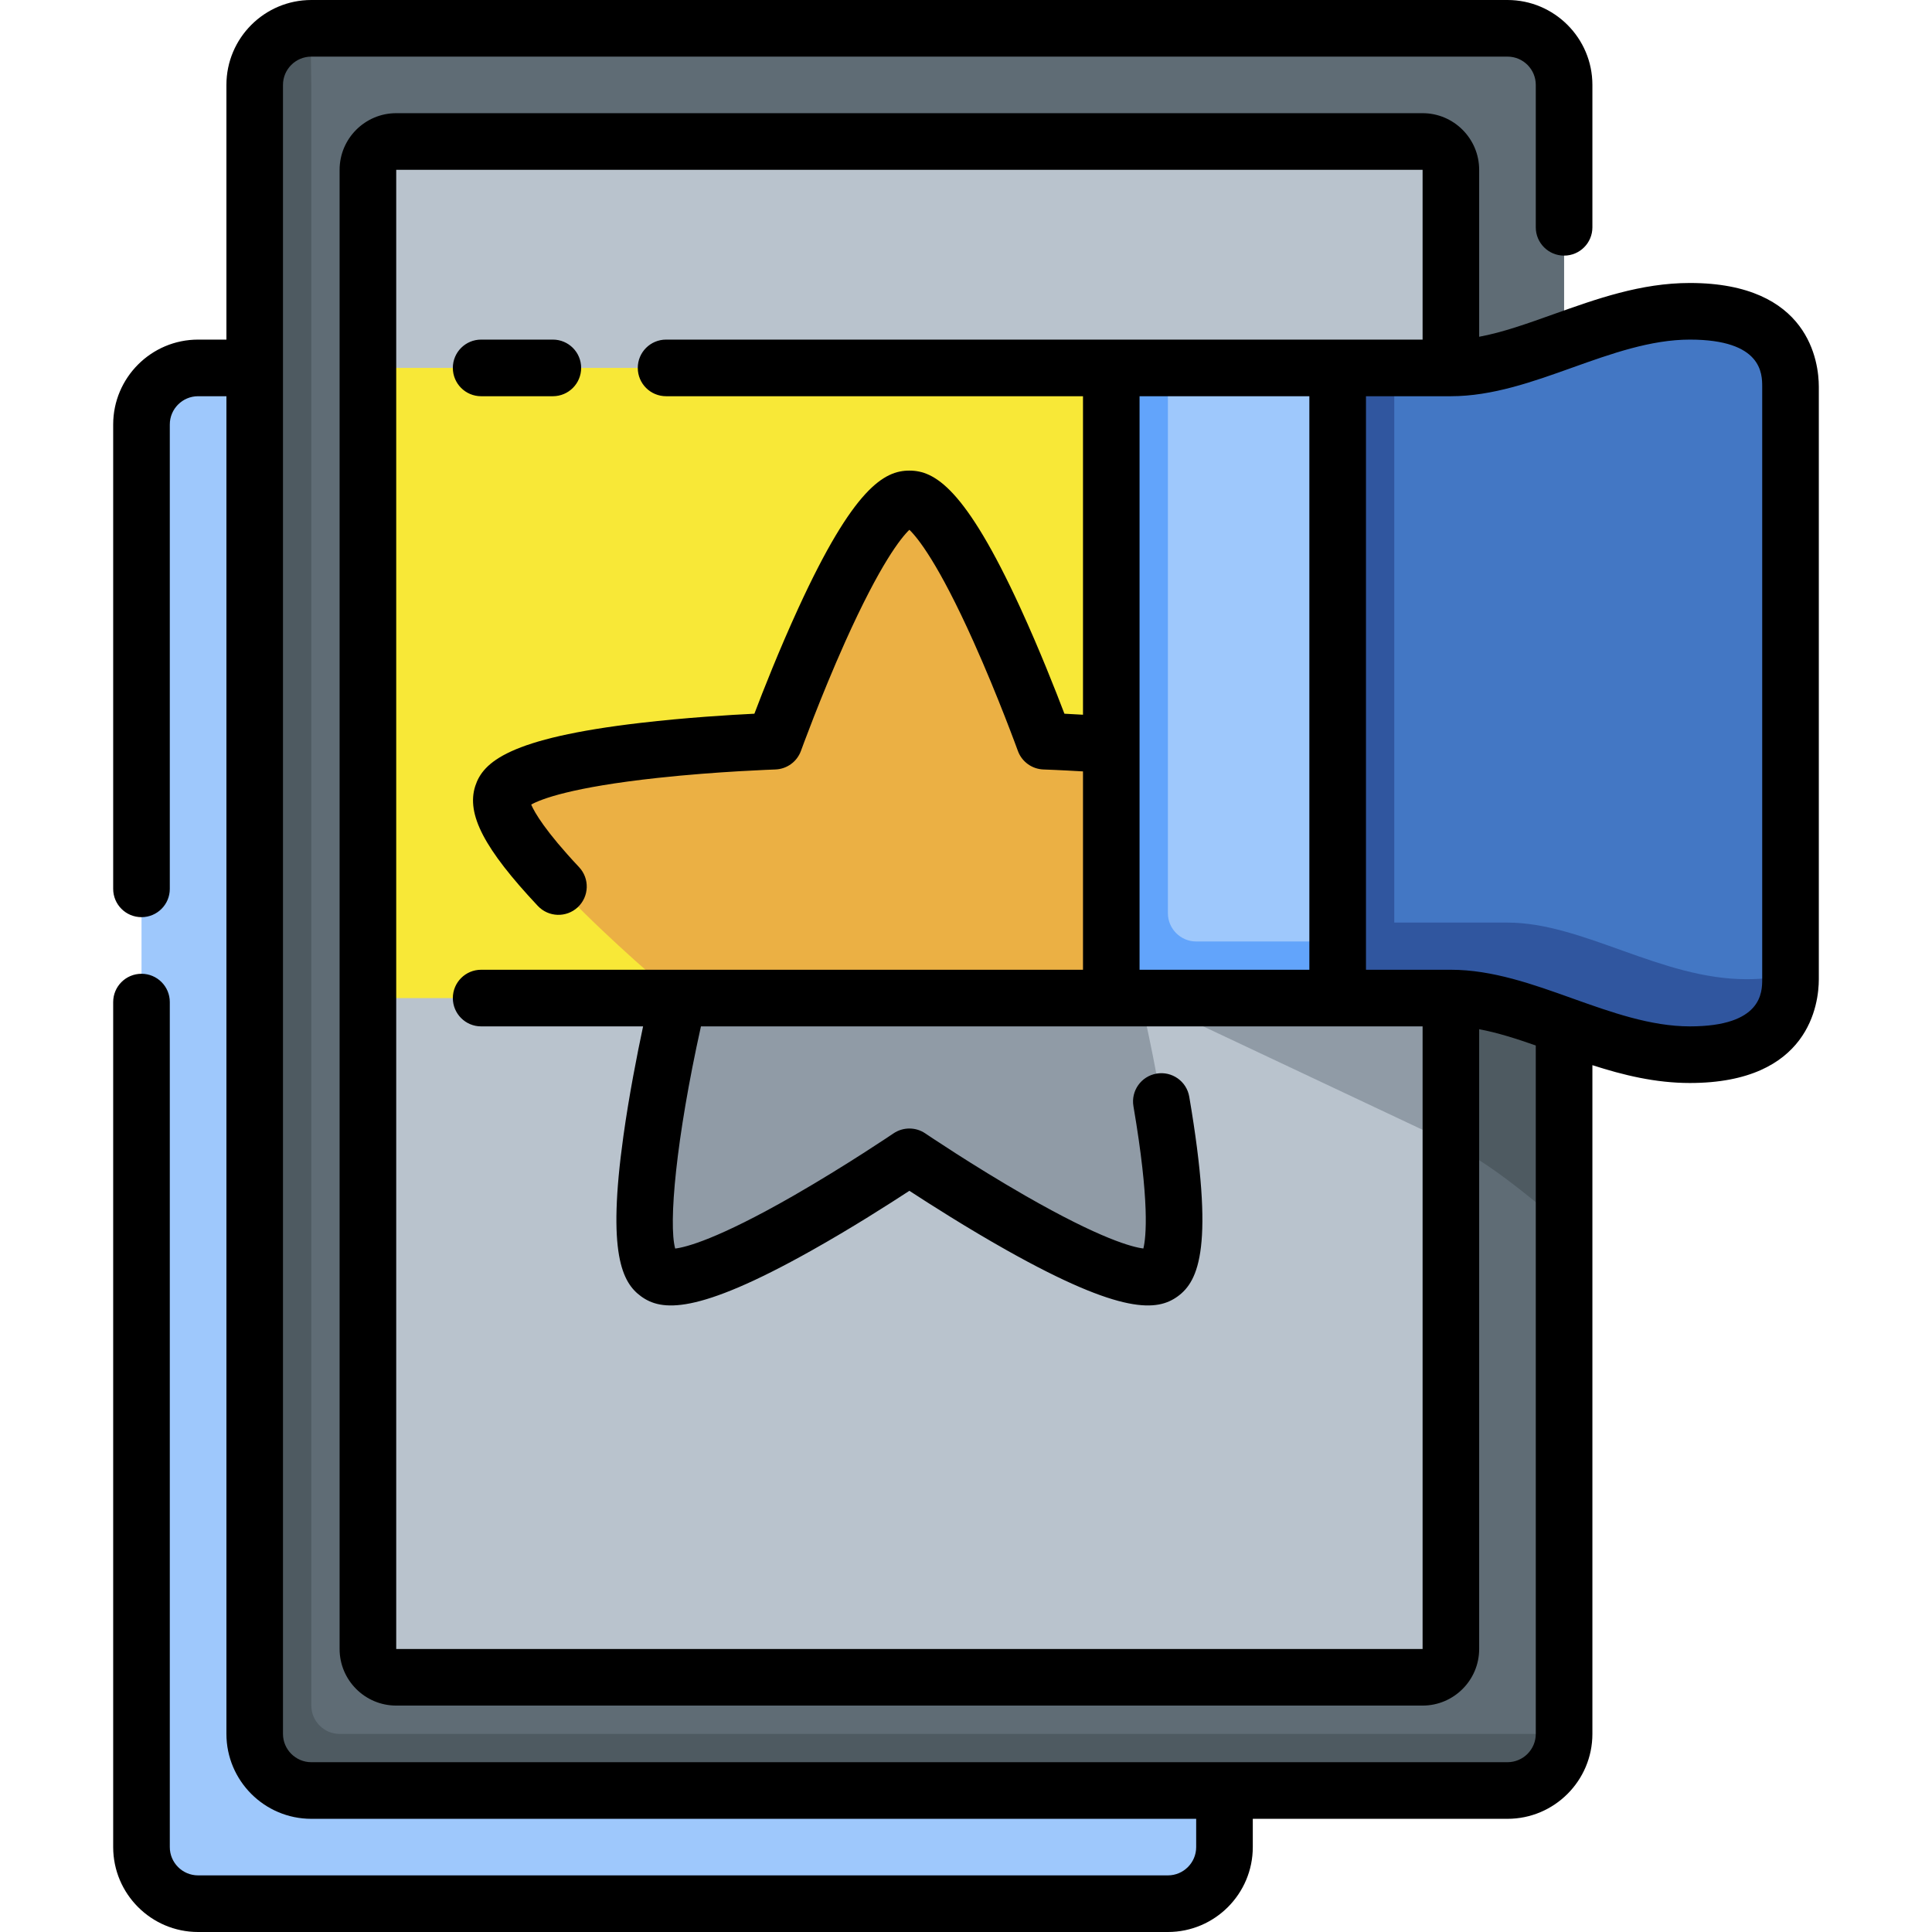 <svg width="36" height="36" viewBox="0 0 36 36" fill="none" xmlns="http://www.w3.org/2000/svg">
<path d="M22.816 33.363V34.418C22.816 34.998 22.342 35.473 21.762 35.473H3.691C3.111 35.473 2.637 34.998 2.637 34.418V7.91C2.637 7.33 3.111 6.855 3.691 6.855H4.746L22.816 33.363Z" fill="#9EC8FC"/>
<path d="M27.035 18.598L29.145 15.014V1.582C29.145 1.002 28.67 0.527 28.09 0.527H5.801L5.449 32.66L29.145 32.309V22.834L27.035 18.598Z" fill="#5F6C75"/>
<path d="M5.801 31.781V0.527C5.221 0.527 4.746 1.002 4.746 1.582V32.309C4.746 32.889 5.221 33.363 5.801 33.363H28.09C28.67 33.363 29.145 32.889 29.145 32.309H6.328C6.038 32.309 5.801 32.071 5.801 31.781Z" fill="#4E5A61"/>
<path d="M27.035 21.323C27.723 21.65 28.423 22.235 29.145 22.836V15.016L21.234 18.567L27.035 21.323Z" fill="#4E5A61"/>
<path d="M26.508 31.254H7.383C7.093 31.254 6.855 31.017 6.855 30.727V18.598L7.559 12.727L6.855 6.855V3.164C6.855 2.874 7.093 2.637 7.383 2.637H26.508C26.798 2.637 27.035 2.874 27.035 3.164V15.926L26.332 18.598L27.035 21.321V30.727C27.035 31.017 26.798 31.254 26.508 31.254Z" fill="#B9C3CD"/>
<path d="M21.394 18.641L27.008 17.938V21.288L21.394 18.641Z" fill="#909BA6"/>
<path d="M12.64 18.598C12.64 18.598 11.537 23.207 12.256 23.729C12.974 24.251 16.945 21.556 16.945 21.556C16.945 21.556 20.916 24.251 21.634 23.729C22.353 23.207 21.25 18.598 21.25 18.598L16.945 17.895L12.64 18.598Z" fill="#909BA6"/>
<path d="M12.64 18.598H6.855V6.855H21.26V15.926L12.64 18.598Z" fill="#F8E837"/>
<path d="M21.25 18.598C21.25 18.598 24.807 15.654 24.533 14.81C24.259 13.965 19.462 13.812 19.462 13.812C19.462 13.812 17.834 9.297 16.945 9.297C16.057 9.297 14.429 13.811 14.429 13.811C14.429 13.811 9.632 13.965 9.358 14.809C9.083 15.654 12.64 18.598 12.64 18.598H21.25V18.598Z" fill="#EBB044"/>
<path d="M24.926 6.855H21.762L21.059 18.246L25.047 17.543L25.629 12.479L24.926 6.855Z" fill="#9EC8FC"/>
<path d="M21.762 17.016V6.855H21.234C20.944 6.855 20.707 7.093 20.707 7.383V18.07C20.707 18.36 20.944 18.598 21.234 18.598H24.926L25.047 17.543H22.289C21.999 17.543 21.762 17.306 21.762 17.016Z" fill="#62A4FB"/>
<path d="M31.488 5.801C29.895 5.801 28.441 6.855 27.035 6.855H25.98L25.277 17.895C25.277 17.895 27.513 17.52 29.793 18.246C32.937 19.247 33.363 18.151 33.363 18.151V7.207C33.363 6.627 33.082 5.801 31.488 5.801Z" fill="#4377C4"/>
<path d="M28.09 17.191H25.98V6.855H24.926V18.598H27.035C28.441 18.598 29.895 19.652 31.488 19.652C33.082 19.652 33.363 18.826 33.363 18.246V18.151C33.139 18.211 32.869 18.246 32.543 18.246C30.95 18.246 29.496 17.191 28.09 17.191Z" fill="#30569F"/>
<path d="M21.762 36H3.691C2.819 36 2.109 35.29 2.109 34.418V18.672C2.109 18.381 2.345 18.145 2.637 18.145C2.928 18.145 3.164 18.381 3.164 18.672V34.418C3.164 34.709 3.401 34.945 3.691 34.945H21.762C22.052 34.945 22.289 34.709 22.289 34.418V33.891H5.801C4.928 33.891 4.219 33.181 4.219 32.309V7.383H3.691C3.401 7.383 3.164 7.619 3.164 7.91V16.563C3.164 16.854 2.928 17.09 2.637 17.09C2.345 17.09 2.109 16.854 2.109 16.563V7.91C2.109 7.038 2.819 6.328 3.691 6.328H4.219V1.582C4.219 0.71 4.928 0 5.801 0H28.09C28.962 0 29.672 0.71 29.672 1.582V4.236C29.672 4.527 29.436 4.763 29.145 4.763C28.853 4.763 28.617 4.527 28.617 4.236V1.582C28.617 1.291 28.381 1.055 28.09 1.055H5.801C5.51 1.055 5.273 1.291 5.273 1.582V32.309C5.273 32.599 5.51 32.836 5.801 32.836H28.09C28.381 32.836 28.617 32.599 28.617 32.309V19.481C28.253 19.354 27.901 19.241 27.562 19.178V30.727C27.562 31.308 27.089 31.781 26.508 31.781H7.383C6.801 31.781 6.328 31.308 6.328 30.727V3.164C6.328 2.583 6.801 2.109 7.383 2.109H26.508C27.089 2.109 27.562 2.583 27.562 3.164V6.275C28.001 6.194 28.463 6.028 28.945 5.856C29.746 5.57 30.575 5.273 31.488 5.273C33.717 5.273 33.891 6.753 33.891 7.207V18.246C33.891 18.7 33.717 20.18 31.488 20.18C30.848 20.18 30.249 20.034 29.672 19.848V32.309C29.672 33.181 28.962 33.891 28.09 33.891H23.344V34.418C23.344 35.29 22.634 36 21.762 36ZM7.383 3.164V30.727H26.508V19.125H13.061C12.594 21.233 12.455 22.805 12.581 23.265C12.779 23.241 13.364 23.095 14.786 22.28C15.766 21.717 16.64 21.125 16.649 21.119C16.828 20.998 17.063 20.998 17.241 21.119C17.25 21.125 18.124 21.717 19.105 22.28C20.516 23.089 21.102 23.239 21.305 23.264C21.356 23.056 21.426 22.403 21.12 20.613C21.071 20.326 21.264 20.054 21.551 20.005C21.838 19.956 22.111 20.148 22.16 20.436C22.636 23.222 22.338 23.87 21.945 24.156C21.569 24.428 20.924 24.513 18.762 23.298C18.018 22.88 17.324 22.436 16.945 22.189C16.567 22.436 15.873 22.88 15.128 23.298C12.966 24.513 12.321 24.428 11.946 24.156C11.594 23.9 11.31 23.361 11.616 21.17C11.722 20.409 11.872 19.646 11.983 19.125H8.965C8.674 19.125 8.438 18.889 8.438 18.598C8.438 18.306 8.674 18.07 8.965 18.07H20.18V14.374C19.741 14.348 19.449 14.338 19.445 14.338C19.229 14.331 19.039 14.193 18.966 13.99C18.962 13.98 18.603 12.987 18.14 11.956C17.484 10.494 17.099 10.02 16.945 9.872C16.791 10.02 16.406 10.496 15.748 11.961C15.286 12.993 14.929 13.98 14.925 13.99C14.852 14.193 14.662 14.331 14.446 14.338C14.435 14.339 13.38 14.373 12.256 14.495C10.641 14.67 10.077 14.892 9.898 14.992C9.96 15.137 10.158 15.485 10.79 16.158C10.99 16.371 10.979 16.704 10.767 16.904C10.554 17.103 10.221 17.093 10.021 16.88C9.024 15.818 8.686 15.171 8.856 14.646C9 14.205 9.472 13.757 11.935 13.47C12.783 13.371 13.605 13.321 14.057 13.299C14.217 12.876 14.519 12.11 14.875 11.334C15.909 9.08 16.481 8.769 16.945 8.769C17.409 8.769 17.981 9.08 19.016 11.334C19.372 12.11 19.673 12.877 19.834 13.299C19.933 13.304 20.049 13.31 20.18 13.318V7.383H12.412C12.12 7.383 11.884 7.147 11.884 6.855C11.884 6.564 12.12 6.328 12.412 6.328H26.508V3.164H7.383ZM25.453 18.07H27.035C27.808 18.07 28.566 18.341 29.3 18.604C30.017 18.86 30.758 19.125 31.488 19.125C32.836 19.125 32.836 18.486 32.836 18.246V7.207C32.836 6.967 32.836 6.328 31.488 6.328C30.758 6.328 30.017 6.593 29.3 6.849C28.566 7.112 27.808 7.383 27.035 7.383H25.453V18.07ZM21.234 18.07H24.398V7.383H21.234V13.876V13.886V18.07ZM10.302 7.383H8.965C8.674 7.383 8.438 7.147 8.438 6.855C8.438 6.564 8.674 6.328 8.965 6.328H10.302C10.593 6.328 10.829 6.564 10.829 6.855C10.829 7.147 10.593 7.383 10.302 7.383Z" fill="black"/>
</svg>
